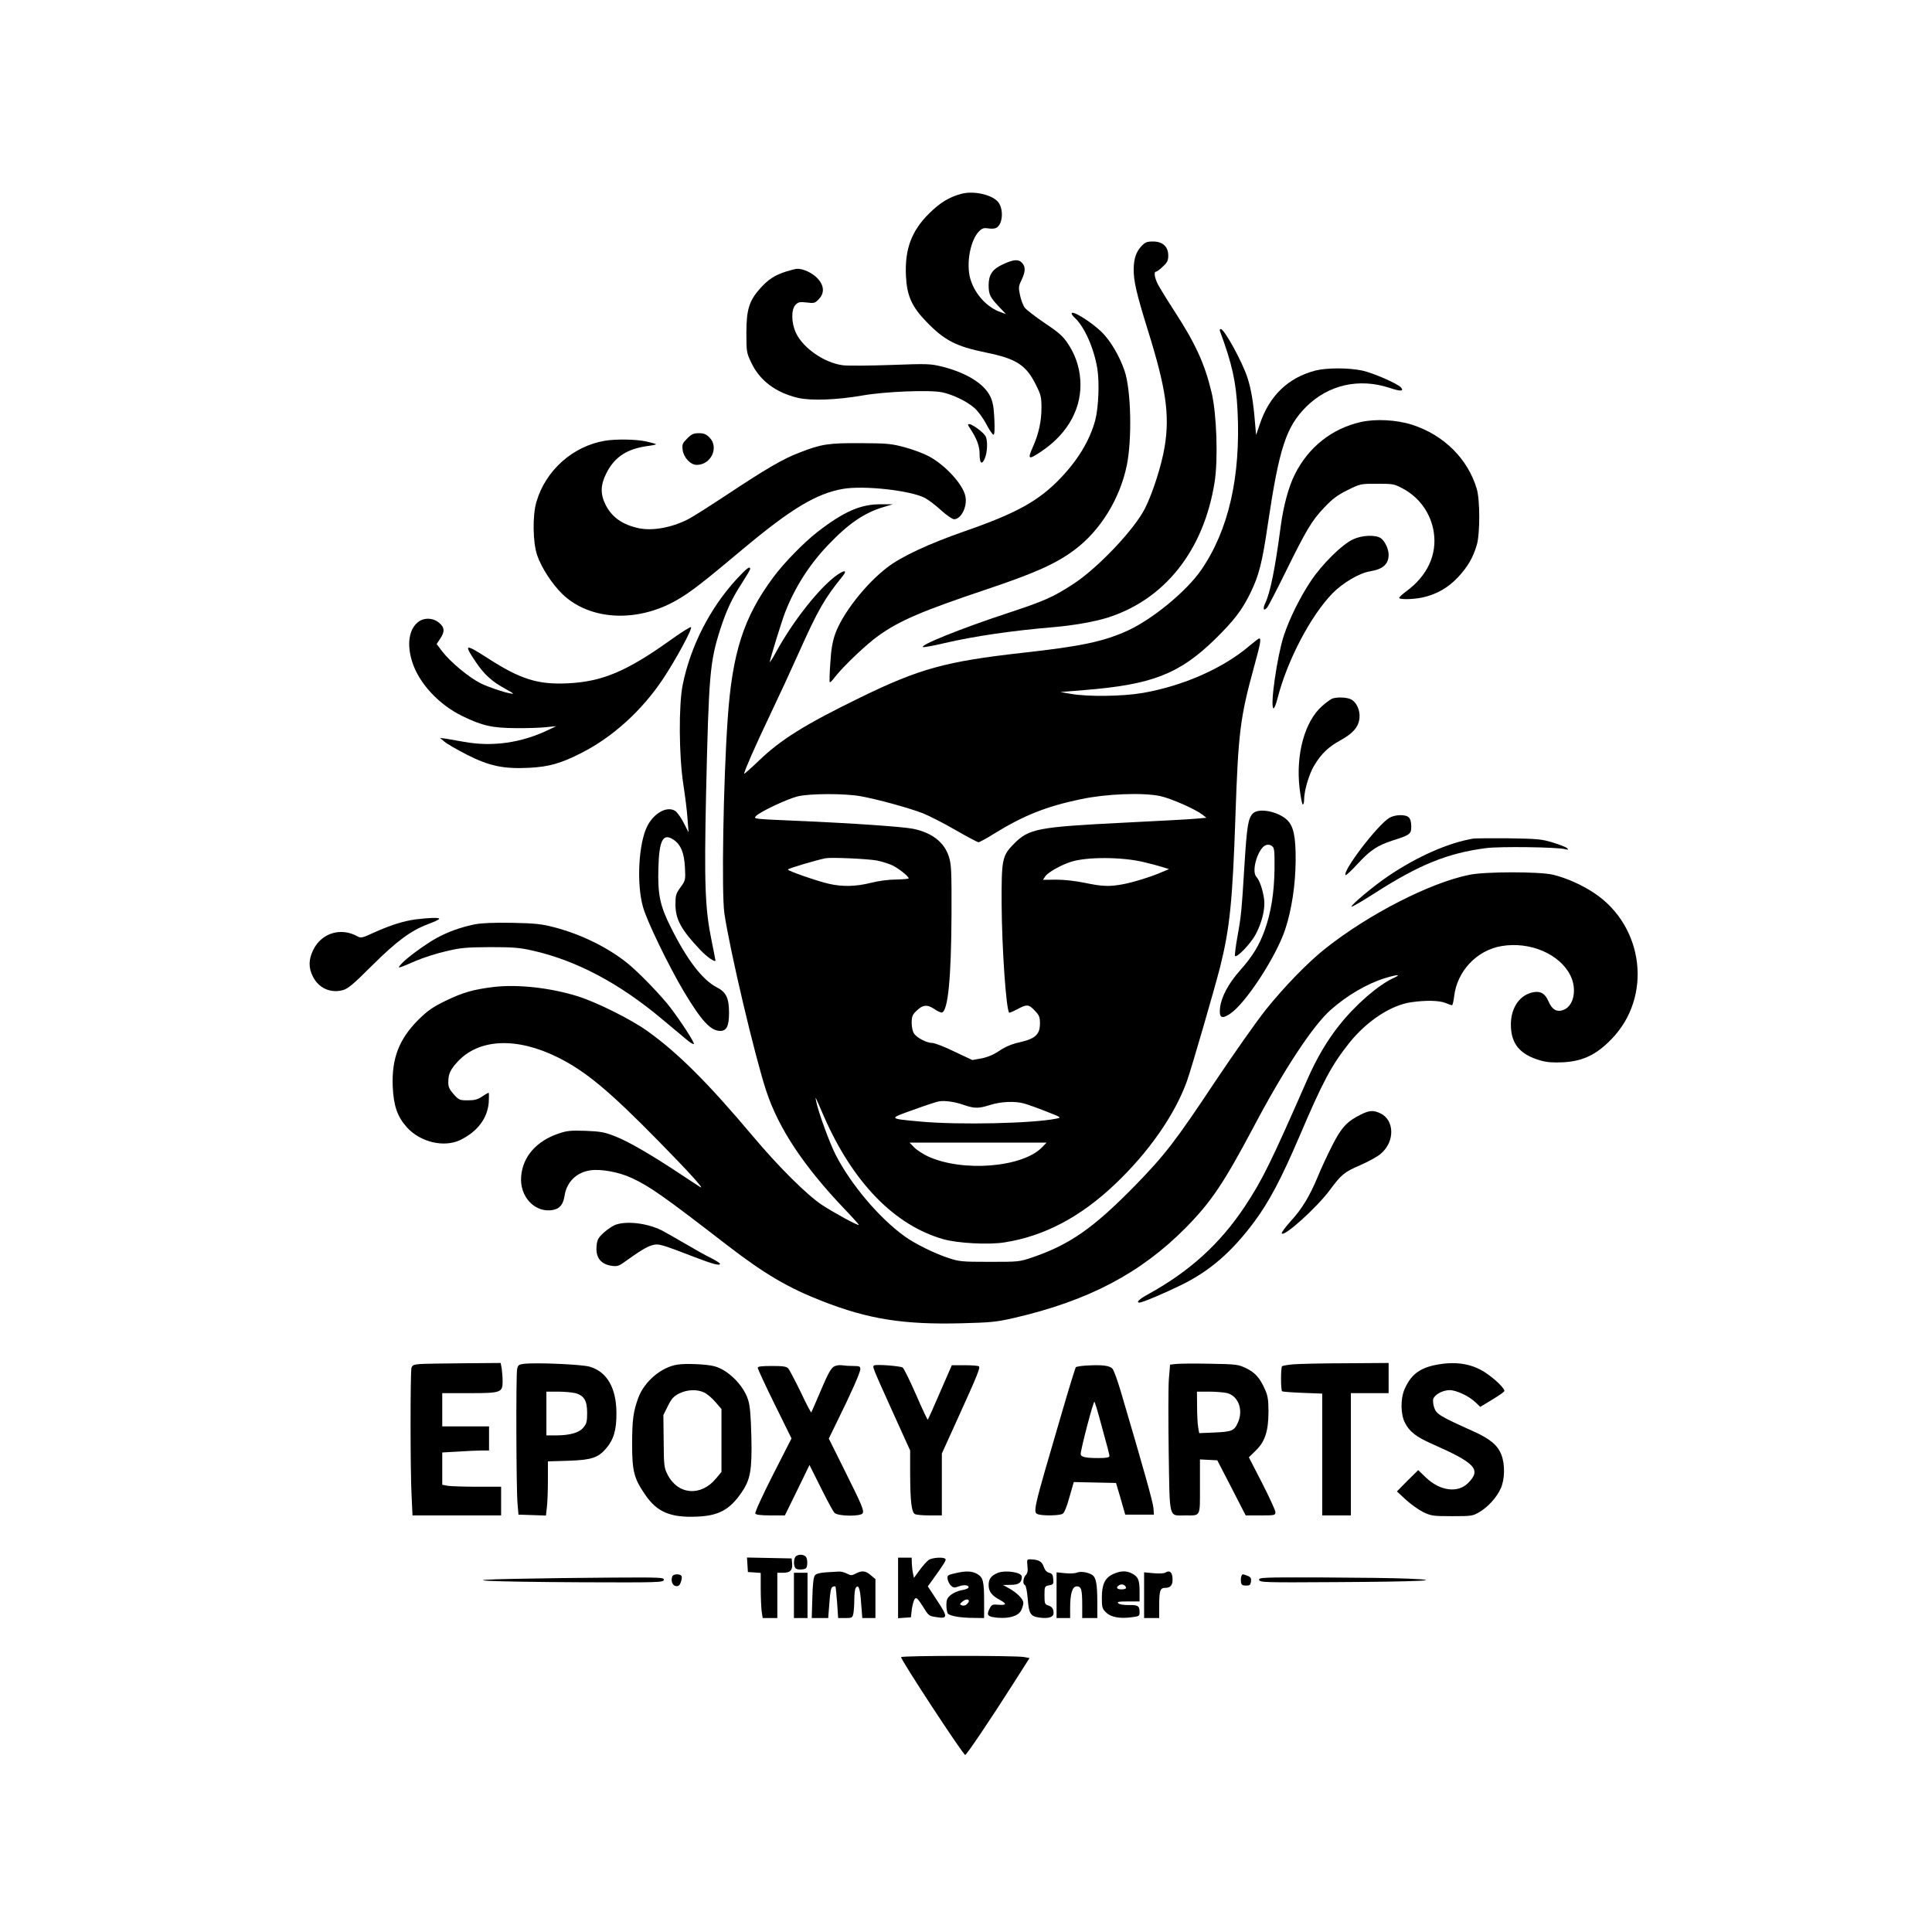 <?xml version="1.0" encoding="UTF-8" standalone="yes"?>
<svg version="1.0" xmlns="http://www.w3.org/2000/svg" width="1024pt" height="1024pt" viewBox="0 0 1280 1280" preserveAspectRatio="xMidYMid meet">
  <g transform="translate(0,1280) scale(0.1,-0.1)" fill="#000000" stroke="none">
    <path d="M6370 11516 c-81 -21 -144 -60 -215 -131 -116 -115 -161 -236 -153
-411 6 -132 38 -205 135 -305 120 -124 196 -164 397 -205 200 -41 264 -82 330
-215 32 -64 36 -80 36 -151 0 -88 -18 -170 -55 -255 -40 -89 -33 -93 58 -31
176 119 268 291 254 473 -6 88 -35 170 -85 243 -30 45 -61 72 -151 132 -62 42
-122 88 -132 102 -11 15 -25 52 -31 82 -11 51 -10 60 10 101 27 57 28 89 1
116 -23 23 -56 20 -126 -13 -68 -31 -93 -69 -93 -137 0 -62 9 -81 74 -149 l41
-43 -33 12 c-94 32 -175 122 -204 224 -28 101 1 255 59 313 20 20 31 23 60 19
20 -4 44 -2 53 3 46 24 51 131 9 176 -44 46 -160 71 -239 50z"/>
    <path d="M7563 11170 c-36 -39 -51 -82 -52 -152 -1 -79 18 -161 93 -403 121
-387 147 -563 112 -776 -20 -121 -79 -306 -130 -407 -70 -139 -311 -394 -475
-501 -130 -85 -192 -113 -429 -191 -311 -102 -596 -217 -566 -227 7 -2 70 9
140 26 204 47 443 82 724 106 130 11 272 36 355 62 382 120 640 446 712 898
24 151 14 453 -20 595 -45 189 -106 323 -247 540 -48 74 -97 154 -109 177 -22
44 -28 83 -12 83 5 0 26 15 45 34 30 27 36 40 36 73 0 59 -37 93 -101 93 -40
0 -52 -5 -76 -30z"/>
    <path d="M5208 11001 c-75 -24 -118 -52 -172 -112 -72 -81 -91 -139 -91 -294
0 -125 1 -132 32 -197 56 -119 162 -199 310 -234 86 -20 257 -14 428 16 149
26 444 38 526 21 72 -15 163 -59 215 -104 23 -20 58 -68 78 -106 20 -39 42
-71 48 -71 7 0 9 33 6 103 -4 81 -10 114 -27 150 -41 85 -157 157 -319 198
-78 19 -94 20 -339 11 -142 -5 -285 -6 -318 -2 -122 15 -264 113 -312 215 -31
67 -32 156 -2 186 18 18 28 20 73 15 48 -6 55 -5 79 20 42 42 38 95 -11 144
-34 34 -93 61 -132 59 -8 0 -40 -8 -72 -18z"/>
    <path d="M7100 10723 c0 -6 9 -18 20 -28 64 -58 128 -202 150 -337 15 -94 8
-260 -14 -343 -36 -132 -112 -259 -228 -381 -145 -152 -290 -233 -638 -354
-235 -82 -416 -166 -510 -238 -144 -109 -300 -309 -347 -443 -18 -51 -27 -105
-32 -193 -5 -66 -6 -123 -4 -126 3 -3 19 13 35 35 55 71 212 220 289 274 140
100 288 163 714 306 328 110 465 172 588 265 168 127 296 335 342 555 36 174
29 503 -15 630 -34 98 -93 198 -151 255 -71 69 -199 148 -199 123z"/>
    <path d="M8082 10608 c81 -219 107 -335 117 -527 22 -439 -59 -794 -242 -1059
-97 -140 -323 -326 -488 -401 -160 -72 -306 -103 -694 -146 -508 -57 -681
-104 -1075 -296 -369 -180 -528 -279 -677 -423 -51 -49 -93 -86 -93 -82 0 16
76 189 171 388 56 117 142 303 191 413 129 288 171 360 290 507 32 40 16 44
-34 10 -114 -79 -294 -305 -408 -515 -22 -40 -40 -68 -40 -63 0 15 80 274 102
330 65 166 160 315 284 445 135 142 242 215 369 252 l60 18 -76 0 c-135 2
-249 -48 -424 -184 -91 -71 -221 -204 -292 -300 -196 -264 -272 -499 -302
-940 -29 -415 -41 -1150 -22 -1285 35 -241 203 -953 278 -1179 82 -248 248
-498 520 -783 51 -53 93 -100 93 -103 0 -10 -163 79 -244 132 -102 68 -286
251 -457 454 -296 352 -495 551 -697 696 -108 78 -336 192 -463 232 -182 57
-400 81 -559 62 -137 -17 -202 -36 -319 -92 -87 -43 -117 -64 -181 -127 -127
-128 -176 -256 -168 -442 6 -128 31 -198 93 -268 90 -100 248 -137 356 -84
112 55 178 142 187 247 2 36 2 65 -1 65 -3 0 -23 -11 -43 -25 -29 -19 -49 -25
-94 -25 -55 0 -60 2 -94 40 -28 32 -36 48 -36 79 0 55 13 84 62 137 141 153
391 164 663 29 185 -92 340 -221 665 -552 195 -198 313 -328 280 -308 -8 5
-67 43 -130 85 -188 125 -345 217 -433 251 -71 28 -97 33 -197 37 -99 3 -124
1 -179 -18 -146 -49 -237 -152 -248 -282 -13 -138 95 -250 216 -223 41 9 63
37 72 96 14 88 79 152 169 165 70 11 190 -11 274 -50 120 -55 212 -120 638
-449 243 -187 401 -280 625 -367 306 -120 539 -157 925 -147 190 5 227 8 345
35 494 114 842 297 1141 600 167 170 250 294 445 661 202 383 395 676 514 781
107 95 241 173 357 209 85 26 115 27 58 1 -101 -46 -252 -177 -361 -315 -80
-101 -149 -218 -211 -360 -239 -545 -297 -664 -414 -840 -165 -247 -363 -427
-638 -579 -62 -34 -84 -56 -58 -56 18 0 165 62 275 116 189 92 336 219 486
421 96 129 177 282 295 557 158 371 216 479 333 626 116 145 276 251 411 270
96 14 186 12 227 -5 19 -8 39 -15 43 -15 4 0 10 26 14 58 19 167 149 306 314
334 188 32 385 -52 456 -194 45 -90 24 -200 -43 -228 -45 -18 -77 -1 -101 54
-22 52 -50 70 -97 63 -92 -15 -153 -101 -153 -214 0 -128 58 -199 196 -239 43
-12 81 -15 150 -12 129 7 219 49 318 151 275 279 220 750 -113 971 -81 54
-185 100 -273 121 -90 21 -451 21 -554 -1 -261 -53 -664 -260 -949 -485 -115
-90 -274 -253 -399 -409 -59 -74 -210 -288 -335 -475 -265 -399 -334 -488
-535 -694 -273 -278 -428 -386 -672 -470 -90 -31 -94 -31 -288 -31 -186 0
-202 2 -274 26 -93 31 -219 93 -287 142 -168 120 -356 342 -458 540 -41 80
-116 285 -130 357 -7 35 -9 39 51 -100 192 -439 468 -723 792 -815 93 -27 303
-38 406 -21 262 41 503 168 733 387 222 211 395 459 475 682 30 84 182 608
220 757 64 257 82 435 101 997 19 555 31 654 124 992 41 149 48 186 34 186 -5
0 -33 -22 -64 -48 -174 -149 -439 -266 -708 -313 -135 -23 -364 -26 -476 -6
l-70 12 158 13 c448 36 628 105 866 336 127 125 181 195 237 311 55 114 76
194 114 453 75 504 121 644 254 777 147 146 350 192 553 125 72 -24 96 -23 75
3 -21 25 -187 97 -257 112 -91 19 -235 19 -310 0 -180 -47 -305 -166 -368
-354 l-25 -73 -7 78 c-11 140 -26 227 -51 304 -36 108 -153 320 -176 320 -6 0
-8 -6 -6 -12z m-2381 -3083 c111 -20 316 -76 413 -113 42 -17 139 -66 216
-111 77 -44 146 -81 153 -81 6 0 53 25 102 56 198 122 346 181 575 229 169 36
411 45 526 21 76 -17 232 -86 283 -125 l24 -19 -69 -6 c-38 -4 -249 -15 -469
-26 -581 -29 -637 -40 -736 -139 -80 -81 -84 -102 -83 -401 2 -297 30 -699 50
-719 2 -2 26 8 53 22 64 35 77 34 117 -9 29 -30 34 -42 34 -85 0 -72 -31 -101
-133 -124 -54 -12 -94 -29 -135 -56 -40 -27 -79 -43 -119 -51 l-61 -11 -119
56 c-65 32 -131 57 -146 57 -36 0 -101 33 -121 62 -9 13 -16 43 -16 71 0 40 5
54 29 77 43 44 74 47 121 15 21 -15 44 -25 51 -23 40 13 61 230 63 648 1 286
-1 332 -17 383 -30 96 -111 160 -237 186 -70 14 -402 37 -772 53 -282 12 -287
12 -270 31 25 28 208 114 277 131 81 19 307 20 416 1z m108 -426 c30 -6 73
-19 96 -29 41 -17 115 -75 115 -89 0 -4 -37 -7 -82 -8 -49 0 -118 -9 -168 -22
-100 -25 -190 -27 -280 -6 -81 19 -270 85 -270 94 0 7 189 63 250 75 39 7 279
-4 339 -15z m1766 -10 c44 -10 100 -25 125 -33 l45 -14 -45 -19 c-70 -31 -199
-71 -264 -82 -86 -16 -135 -14 -249 10 -63 13 -136 21 -189 21 l-88 -1 15 23
c17 26 106 76 170 96 103 34 338 33 480 -1z m-1188 -1610 c71 -24 96 -24 175
1 70 22 162 26 223 9 22 -6 87 -29 145 -52 102 -40 104 -41 70 -48 -154 -32
-644 -43 -898 -20 -219 20 -218 19 -51 78 79 29 155 54 169 56 38 7 105 -2
167 -24z m518 -279 c-130 -136 -532 -167 -760 -60 -33 16 -73 42 -89 59 l-30
31 454 0 454 0 -29 -30z"/>
    <path d="M9016 10004 c-191 -43 -346 -165 -437 -346 -41 -81 -76 -209 -94
-345 -37 -281 -69 -438 -102 -508 -19 -39 -11 -58 13 -29 8 10 63 116 121 234
139 282 174 341 257 428 54 57 87 82 154 115 85 42 86 42 196 42 107 0 113 -1
174 -34 108 -59 182 -164 201 -286 23 -149 -42 -289 -180 -391 -27 -20 -49
-40 -49 -45 0 -12 88 -11 152 2 93 20 170 63 237 134 66 71 99 128 125 214 22
75 22 297 0 372 -59 199 -219 358 -429 425 -103 33 -242 40 -339 18z"/>
    <path d="M6426 9963 c45 -68 64 -117 64 -169 0 -65 15 -78 35 -30 17 41 20
119 4 147 -13 24 -87 79 -107 79 -12 0 -11 -5 4 -27z"/>
    <path d="M4553 9895 c-32 -32 -35 -39 -30 -78 7 -49 52 -97 93 -97 95 0 149
116 85 181 -23 23 -38 29 -71 29 -35 0 -48 -6 -77 -35z"/>
    <path d="M4008 9880 c-213 -36 -393 -196 -454 -405 -27 -91 -24 -270 5 -354
29 -84 99 -191 168 -258 181 -173 492 -190 755 -40 91 52 174 116 443 342 316
264 483 365 660 396 138 24 444 -10 541 -59 22 -11 71 -48 107 -81 37 -34 77
-61 88 -61 47 0 89 84 75 152 -16 79 -133 207 -244 266 -34 18 -106 45 -159
59 -89 24 -117 26 -293 27 -213 1 -259 -6 -407 -64 -105 -40 -218 -106 -473
-275 -118 -78 -237 -154 -265 -167 -107 -54 -231 -76 -321 -58 -109 23 -179
72 -221 154 -37 73 -35 134 5 212 55 109 139 162 280 180 29 4 51 9 48 11 -3
3 -33 11 -68 19 -69 14 -195 16 -270 4z"/>
    <path d="M8965 9227 c-75 -35 -205 -164 -280 -276 -72 -108 -141 -247 -179
-361 -44 -134 -93 -469 -69 -483 5 -3 17 27 27 66 64 252 221 550 366 698 69
69 177 133 248 144 85 14 122 48 122 110 0 38 -25 90 -51 109 -35 24 -123 21
-184 -7z"/>
    <path d="M4880 8963 c-177 -193 -305 -444 -357 -700 -27 -134 -25 -470 4 -658
12 -77 25 -180 28 -230 l7 -90 -32 63 c-18 35 -43 70 -56 79 -53 35 -140 -12
-185 -99 -58 -113 -73 -381 -29 -537 26 -94 171 -393 273 -564 116 -193 176
-257 239 -257 42 0 58 32 58 120 0 97 -19 137 -80 168 -96 49 -199 184 -305
397 -73 145 -88 219 -83 395 5 185 31 233 100 187 49 -33 71 -87 76 -185 4
-82 4 -84 -29 -130 -31 -43 -34 -53 -34 -117 1 -97 39 -166 164 -298 44 -47
101 -86 101 -70 0 5 -12 62 -25 128 -44 215 -50 372 -37 981 18 785 25 868 93
1082 41 127 79 209 144 308 30 47 55 89 55 94 0 23 -22 6 -90 -67z"/>
    <path d="M2768 8677 c-59 -48 -73 -146 -38 -259 44 -143 177 -287 335 -363
129 -63 196 -78 350 -79 72 -1 162 2 200 6 l70 7 -52 -25 c-180 -86 -370 -113
-558 -79 -44 8 -98 17 -120 21 l-40 5 30 -25 c17 -15 84 -53 150 -87 149 -75
241 -94 410 -86 133 7 211 29 350 100 207 106 398 280 537 488 85 128 197 334
186 344 -3 4 -64 -34 -135 -85 -289 -207 -452 -276 -679 -287 -200 -10 -315
26 -532 166 -153 98 -161 96 -81 -23 56 -84 107 -131 201 -182 54 -30 58 -34
28 -28 -48 9 -147 43 -194 66 -80 40 -202 142 -256 212 l-37 49 23 35 c32 47
30 75 -7 106 -40 34 -102 36 -141 3z"/>
    <path d="M8825 8171 c-11 -5 -41 -27 -66 -49 -115 -102 -175 -320 -149 -544 7
-59 17 -108 21 -108 5 0 9 14 9 31 0 60 32 168 66 226 49 81 94 124 176 169
83 46 119 88 125 147 5 51 -20 106 -57 124 -28 14 -95 16 -125 4z"/>
    <path d="M8301 7411 c-32 -32 -40 -84 -56 -341 -19 -307 -22 -340 -47 -477
-11 -62 -18 -118 -16 -125 7 -21 103 78 137 141 43 82 64 170 56 234 -9 64
-30 125 -52 149 -34 38 12 190 64 209 13 5 28 3 40 -6 16 -12 18 -28 17 -152
-2 -158 -23 -289 -65 -406 -36 -100 -81 -174 -164 -267 -77 -87 -123 -174
-132 -247 -7 -66 10 -77 66 -40 103 68 304 376 365 557 44 132 69 299 70 460
1 158 -14 227 -57 268 -61 57 -188 81 -226 43z"/>
    <path d="M9204 7381 c-78 -47 -313 -355 -289 -379 3 -3 39 30 80 75 84 91 130
121 230 154 117 37 125 43 125 94 0 26 -6 50 -16 59 -21 22 -92 20 -130 -3z"/>
    <path d="M9760 7244 c-165 -28 -372 -119 -565 -250 -91 -61 -249 -193 -241
-201 3 -3 72 37 153 89 294 189 484 266 738 299 91 12 472 7 525 -7 20 -5 23
-4 13 6 -6 7 -49 24 -95 38 -76 23 -101 25 -293 28 -115 1 -221 0 -235 -2z"/>
    <path d="M2755 6709 c-83 -11 -170 -39 -281 -89 -73 -34 -83 -36 -105 -24
-110 62 -238 23 -293 -88 -32 -64 -33 -120 -3 -178 38 -76 116 -112 198 -90
34 9 70 39 193 162 166 165 258 232 371 275 41 15 75 31 75 36 0 9 -63 7 -155
-4z"/>
    <path d="M3145 6676 c-92 -19 -174 -48 -253 -91 -75 -42 -196 -130 -232 -170
-22 -25 -23 -27 -5 -22 11 3 57 22 102 42 45 19 133 48 195 62 100 24 134 27
293 28 153 0 196 -3 284 -23 289 -65 576 -217 861 -457 63 -53 134 -112 158
-132 23 -20 45 -33 49 -30 7 7 -83 146 -156 242 -62 81 -212 236 -287 296
-131 104 -306 190 -484 236 -80 21 -123 26 -275 29 -127 2 -201 -1 -250 -10z"/>
    <path d="M9014 5415 c-89 -44 -128 -86 -187 -203 -30 -59 -74 -152 -96 -207
-55 -132 -106 -216 -181 -297 -34 -38 -60 -73 -58 -79 10 -30 232 170 318 286
76 103 96 120 201 165 55 24 117 58 138 77 93 79 91 222 -4 267 -46 22 -73 20
-131 -9z"/>
    <path d="M4082 4687 c-19 -6 -54 -29 -79 -51 -38 -34 -46 -48 -50 -86 -9 -81
26 -127 104 -137 30 -4 46 1 73 21 109 78 156 107 191 116 42 12 53 9 282 -79
117 -45 167 -59 167 -44 0 5 -26 21 -57 37 -32 15 -110 59 -173 96 -63 37
-134 77 -157 89 -93 46 -224 63 -301 38z"/>
    <path d="M2784 3763 c-43 -3 -53 -8 -58 -26 -8 -30 -8 -691 1 -849 l6 -128
294 0 293 0 0 95 0 95 -157 0 c-87 0 -175 3 -195 6 l-38 7 0 107 0 107 107 6
c58 4 128 7 155 7 l48 0 0 80 0 80 -155 0 -155 0 0 110 0 110 178 0 c211 0
222 4 222 78 0 26 -3 64 -6 85 l-7 37 -241 -2 c-132 -1 -264 -3 -292 -5z"/>
    <path d="M3469 3764 c-32 -4 -38 -9 -43 -36 -8 -39 -6 -801 3 -893 l6 -70 91
-3 91 -3 6 53 c4 29 7 110 7 179 l0 127 133 4 c155 5 200 20 252 81 51 59 70
124 69 237 -1 164 -62 271 -176 305 -53 16 -359 29 -439 19z m343 -194 c58
-16 78 -50 78 -131 0 -58 -4 -72 -25 -97 -29 -35 -91 -52 -185 -52 l-60 0 0
145 0 145 78 0 c42 0 94 -5 114 -10z"/>
    <path d="M4488 3759 c-106 -16 -218 -111 -258 -217 -34 -91 -42 -148 -42 -312
0 -178 13 -226 86 -332 78 -116 169 -154 345 -146 143 6 216 46 294 160 59 85
70 149 65 372 -4 142 -9 204 -22 243 -31 97 -135 200 -226 222 -51 13 -188 19
-242 10z m178 -185 c19 -9 52 -37 74 -63 l40 -46 0 -208 0 -209 -36 -43 c-100
-122 -254 -109 -322 27 -22 43 -24 61 -25 220 l-2 173 30 60 c24 49 38 64 75
83 53 26 118 29 166 6z"/>
    <path d="M7788 3763 l-36 -4 -8 -97 c-4 -53 -4 -272 -1 -487 7 -448 -1 -415
108 -415 106 0 99 -14 99 192 l0 179 58 -3 57 -3 94 -182 94 -183 99 0 c94 0
98 1 98 22 0 11 -40 98 -88 192 l-88 171 46 45 c62 60 84 130 84 260 0 76 -5
105 -23 144 -33 76 -65 112 -125 141 -52 25 -62 27 -243 30 -103 2 -204 1
-225 -2z m344 -193 c73 -21 106 -111 70 -194 -25 -56 -40 -62 -162 -67 l-95
-4 -7 40 c-4 22 -7 84 -7 138 l-1 97 83 0 c45 0 99 -5 119 -10z"/>
    <path d="M8568 3761 c-36 -3 -70 -9 -74 -13 -9 -9 -9 -156 0 -165 3 -4 64 -8
136 -11 l130 -5 0 -403 0 -404 95 0 95 0 0 405 0 405 125 0 125 0 0 100 0 100
-282 -2 c-156 0 -313 -4 -350 -7z"/>
    <path d="M9502 3755 c-104 -23 -159 -69 -199 -165 -25 -63 -23 -162 5 -216 30
-59 75 -94 177 -139 292 -129 331 -171 241 -261 -68 -68 -186 -52 -279 37
l-51 49 -71 -70 -70 -71 59 -55 c33 -30 85 -67 115 -82 53 -25 64 -27 191 -27
129 0 137 1 181 27 58 34 115 97 142 157 27 60 29 159 4 223 -25 64 -75 106
-192 158 -213 96 -239 111 -253 154 -7 21 -10 48 -6 58 9 29 64 58 108 58 45
0 128 -39 172 -81 l31 -30 76 46 c42 25 79 51 83 57 9 14 -60 82 -131 128 -91
58 -201 73 -333 45z"/>
    <path d="M5544 3753 c-34 -7 -48 -29 -109 -173 -32 -74 -59 -137 -60 -138 -2
-2 -34 58 -70 135 -37 76 -74 146 -82 156 -13 14 -33 17 -110 17 -67 0 -93 -3
-93 -12 0 -7 50 -115 112 -241 l112 -227 -124 -243 c-71 -140 -120 -248 -116
-255 5 -8 39 -12 102 -12 l94 0 82 167 81 167 75 -150 c41 -82 81 -157 90
-166 21 -25 179 -26 188 -3 8 21 -4 50 -122 287 l-103 207 55 113 c94 190 154
326 154 348 0 17 -6 20 -47 20 -27 0 -57 2 -68 4 -11 2 -30 2 -41 -1z"/>
    <path d="M5793 3754 c-15 -7 -18 0 122 -310 l115 -254 0 -162 c1 -174 9 -245
31 -259 8 -5 51 -9 97 -9 l82 0 0 205 0 205 103 227 c132 290 152 341 143 350
-4 5 -46 8 -94 8 l-86 0 -78 -179 c-42 -98 -79 -180 -81 -182 -2 -3 -37 72
-78 166 -41 94 -81 175 -89 180 -19 10 -170 22 -187 14z"/>
    <path d="M7200 3753 c-36 -2 -68 -7 -72 -11 -4 -4 -46 -140 -93 -302 -197
-672 -195 -662 -152 -674 35 -9 136 -7 156 4 12 6 28 44 46 110 l29 101 140
-3 140 -3 31 -105 30 -105 95 0 95 0 -3 42 c-2 36 -59 241 -217 776 -21 71
-45 137 -54 148 -18 22 -70 28 -171 22z m83 -343 c57 -207 67 -245 67 -257 0
-9 -20 -13 -72 -13 -87 0 -118 7 -118 27 0 31 84 353 91 346 3 -5 18 -51 32
-103z"/>
    <path d="M5272 2488 c-14 -14 -16 -57 -3 -76 5 -8 22 -12 42 -10 30 3 34 7 37
36 2 18 -2 40 -9 48 -14 17 -51 18 -67 2z"/>
    <path d="M4952 2433 l3 -48 43 -3 42 -3 0 -103 c0 -57 3 -124 6 -150 l7 -46
48 0 49 0 0 150 0 150 39 0 c47 0 63 18 59 62 l-3 33 -148 3 -148 3 3 -48z"/>
    <path d="M5950 2279 l0 -200 43 3 42 3 6 53 c4 29 13 59 19 68 11 13 18 6 51
-44 43 -69 41 -68 94 -76 75 -12 75 2 5 108 l-63 96 29 40 c83 115 93 133 88
141 -9 15 -88 10 -111 -6 -12 -8 -38 -38 -60 -67 l-38 -52 -6 29 c-4 17 -7 47
-8 68 l-1 37 -45 0 -45 0 0 -201z"/>
    <path d="M6807 2426 c4 -33 1 -49 -11 -61 -18 -19 -22 -61 -5 -67 6 -2 14 -42
18 -91 8 -100 18 -116 79 -124 59 -8 92 3 92 30 0 29 -10 43 -37 51 -21 7 -23
14 -23 67 0 58 1 60 31 66 28 5 30 9 27 41 -2 29 -8 37 -27 42 -17 4 -28 17
-36 40 -12 35 -33 47 -86 49 -26 1 -26 -1 -22 -43z"/>
    <path d="M5473 2383 c-40 -3 -66 -9 -74 -20 -9 -10 -15 -59 -17 -149 l-4 -134
55 0 54 0 8 101 c5 74 11 102 21 106 8 3 17 4 19 2 2 -3 7 -50 11 -107 l7
-102 47 0 c45 0 48 2 54 31 3 17 6 59 6 93 0 33 4 67 9 75 18 28 30 -2 36 -99
l8 -100 43 0 44 0 0 129 0 129 -31 26 c-35 30 -58 32 -99 11 -27 -14 -33 -14
-60 0 -16 8 -39 14 -52 13 -13 -1 -51 -3 -85 -5z"/>
    <path d="M6325 2376 c-45 -10 -50 -14 -47 -36 1 -14 11 -33 21 -44 17 -16 23
-17 54 -6 36 14 73 7 62 -10 -3 -5 -24 -13 -47 -16 -22 -4 -53 -18 -69 -31
-24 -20 -29 -33 -29 -66 0 -23 4 -48 9 -56 11 -17 83 -30 174 -30 l67 -1 0
104 c0 138 -6 164 -44 187 -35 21 -77 23 -151 5z m83 -202 c-10 -11 -23 -14
-35 -10 -17 7 -16 9 6 27 30 24 55 9 29 -17z"/>
    <path d="M6610 2379 c-44 -18 -60 -40 -60 -81 0 -42 21 -70 78 -100 44 -24 40
-34 -12 -30 -41 4 -46 2 -61 -28 -21 -42 -11 -52 57 -58 77 -6 134 12 153 48
8 16 15 39 15 50 0 25 -40 66 -95 97 l-40 22 52 1 c53 0 73 15 73 54 0 29
-108 46 -160 25z"/>
    <path d="M7135 2381 c-11 -5 -46 -7 -77 -4 l-58 6 0 -152 0 -151 45 0 45 0 0
68 c0 95 15 142 44 142 30 0 36 -21 36 -127 l0 -83 50 0 50 0 0 98 c0 128 -8
170 -34 188 -29 18 -76 25 -101 15z"/>
    <path d="M7374 2371 c-54 -25 -74 -68 -74 -158 0 -62 3 -72 28 -96 32 -31 89
-42 167 -32 51 6 55 8 55 33 0 43 -11 50 -72 48 -34 0 -62 4 -69 12 -10 10 2
12 64 12 l77 0 0 66 c0 76 -9 98 -50 119 -38 20 -76 19 -126 -4z m86 -92 c0
-5 -13 -9 -30 -9 -33 0 -39 14 -13 29 18 10 43 -2 43 -20z"/>
    <path d="M7720 2381 c-8 -6 -43 -7 -77 -4 l-63 6 0 -152 0 -151 50 0 50 0 0
78 c0 105 6 122 40 122 37 0 52 21 48 67 -3 39 -20 51 -48 34z"/>
    <path d="M5260 2230 l0 -150 45 0 45 0 0 150 0 150 -45 0 -45 0 0 -150z"/>
    <path d="M4454 2356 c-11 -29 1 -61 23 -64 17 -3 26 4 33 24 6 15 9 33 6 41
-7 17 -55 17 -62 -1z"/>
    <path d="M8224 2356 c-3 -8 -4 -25 -2 -38 2 -18 9 -23 33 -23 25 0 30 4 33 27
3 22 -2 30 -23 38 -34 13 -35 13 -41 -4z"/>
    <path d="M3420 2340 c-429 -8 -204 -20 435 -23 507 -2 540 -1 543 16 3 16 -18
17 -350 15 -194 -1 -477 -5 -628 -8z"/>
    <path d="M8342 2333 c3 -17 34 -18 503 -15 557 3 750 12 485 23 -85 4 -343 7
-573 8 -394 1 -418 0 -415 -16z"/>
    <path d="M5970 1821 c0 -21 413 -651 425 -648 11 4 164 230 321 477 l105 165
-38 7 c-56 10 -813 10 -813 -1z"/>
  </g>
</svg>